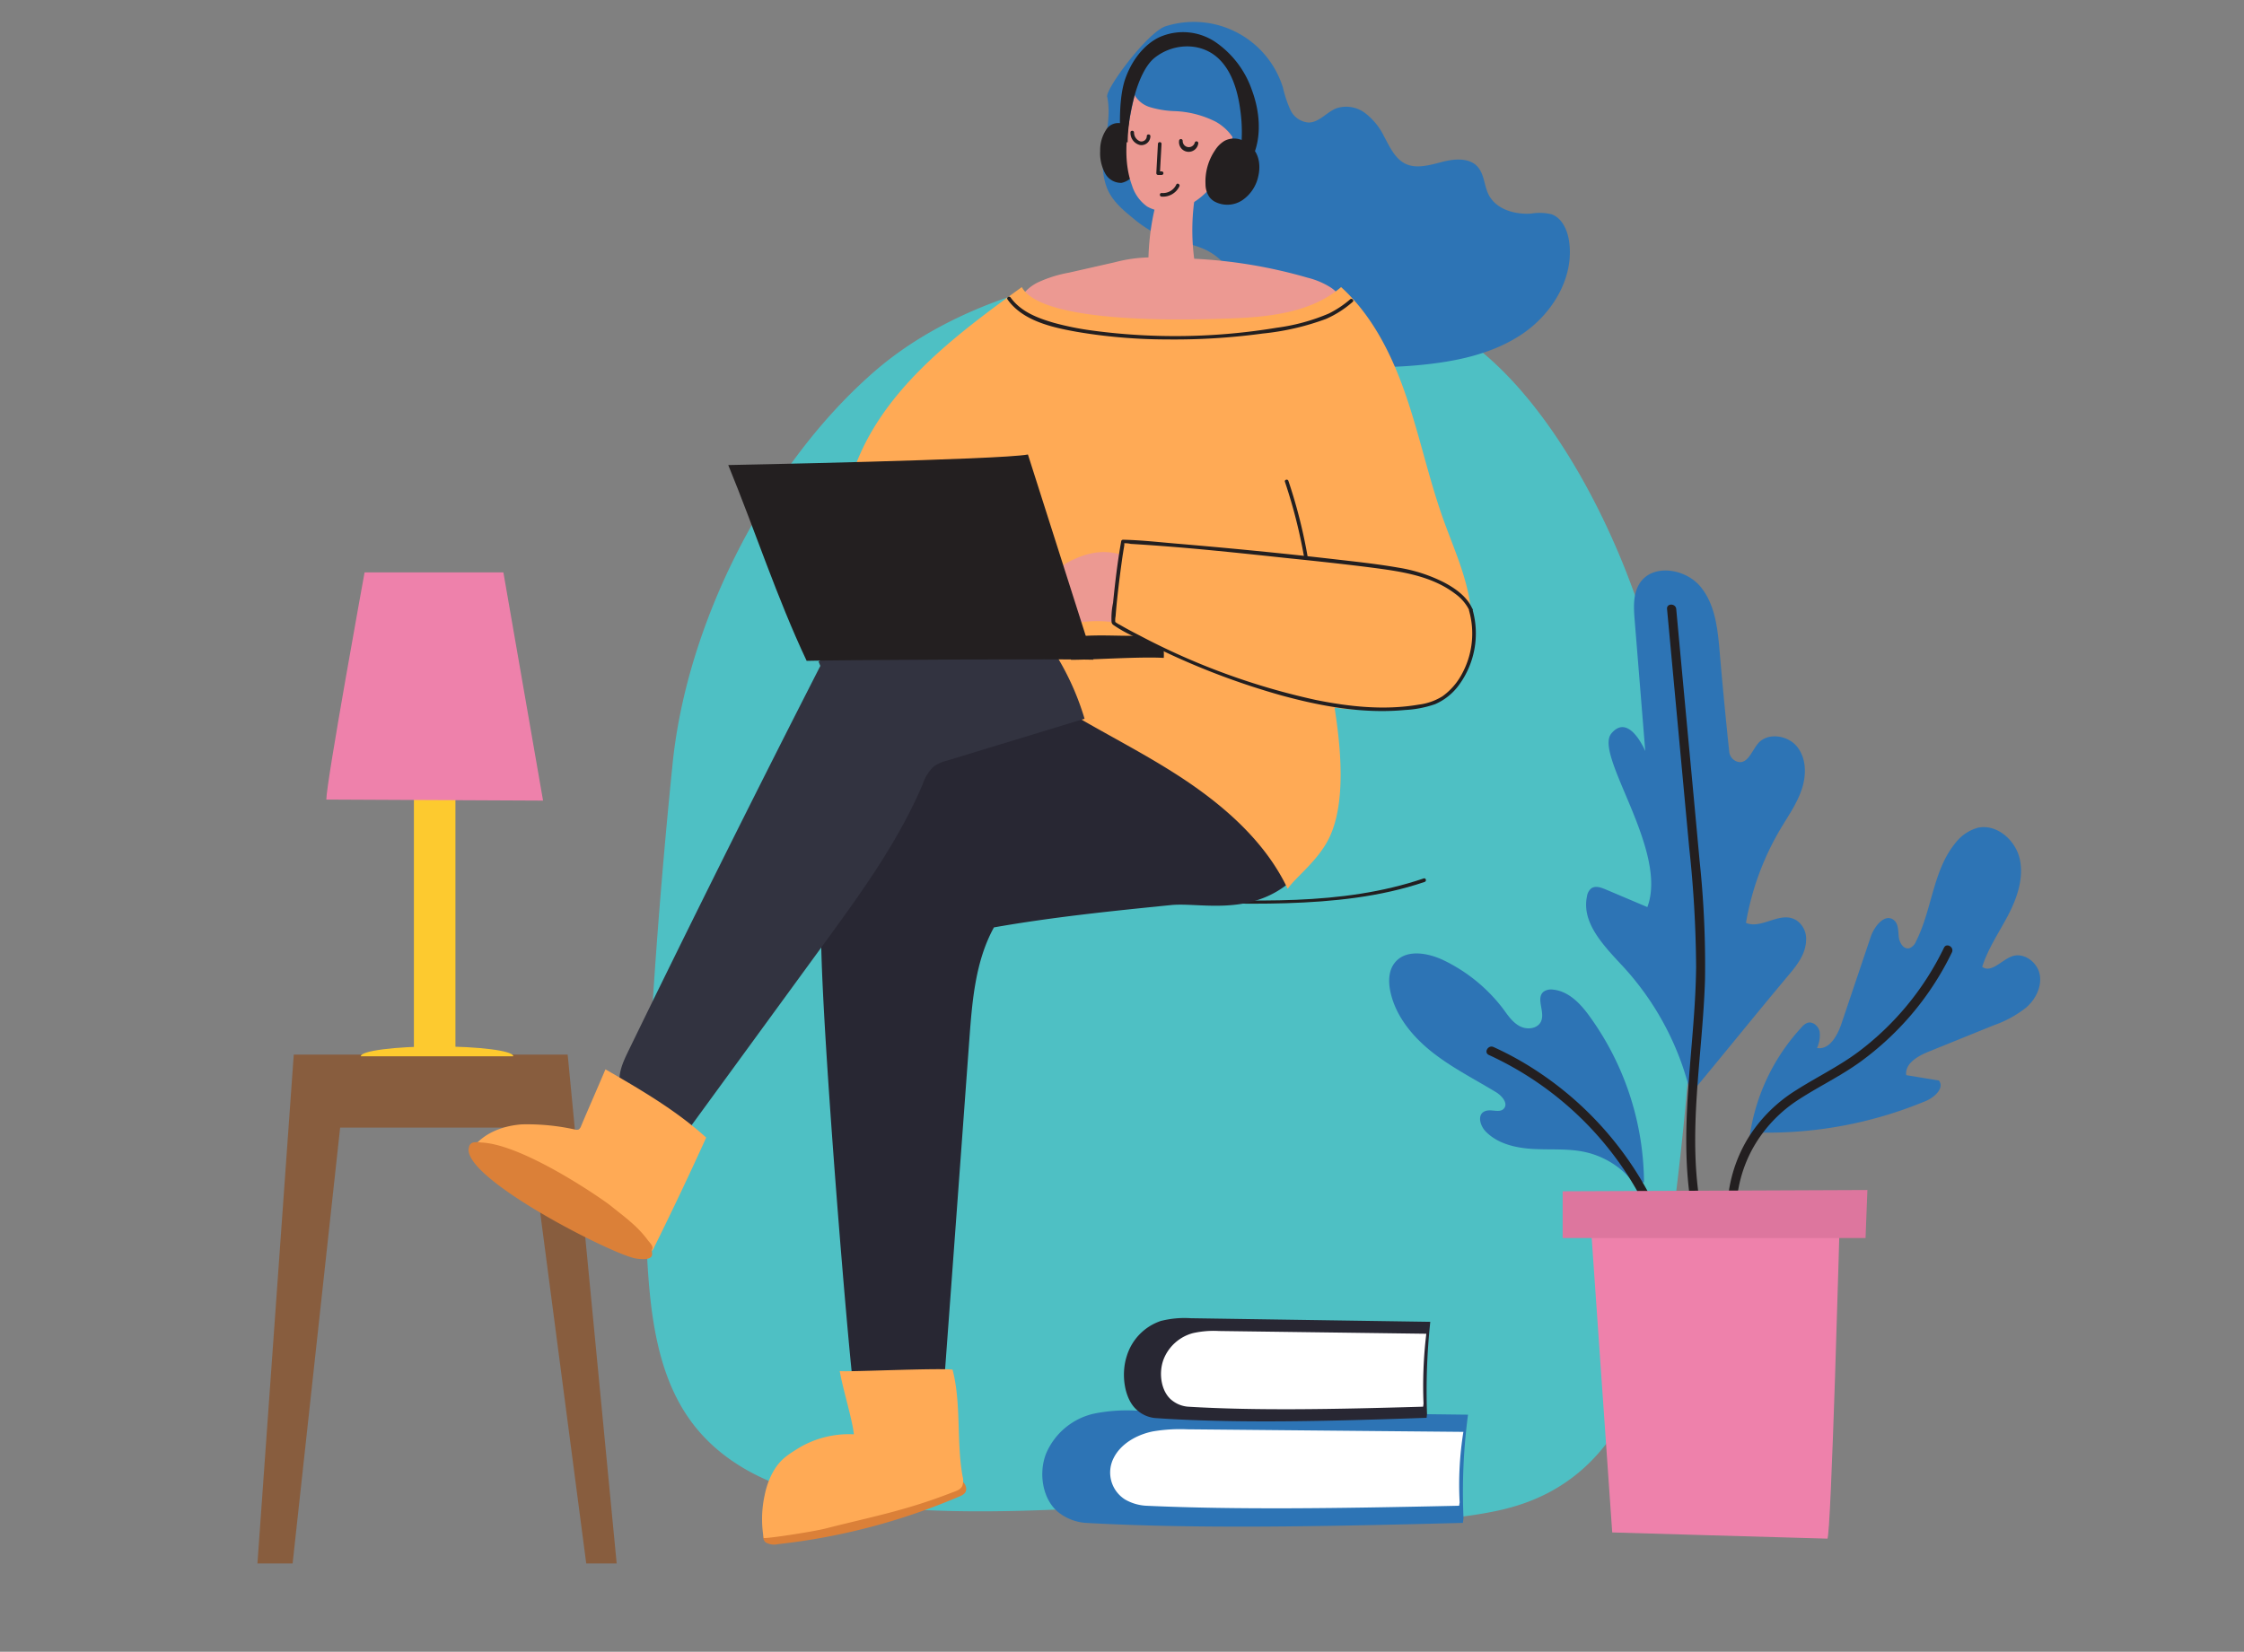 <svg xmlns="http://www.w3.org/2000/svg" viewBox="0 0 474 349"><rect x="0" y="0" width="474" height="349" fill="#808080" stroke="none"/><defs><style>.cls-1{fill:none;}.cls-2{fill:#885d3e;}.cls-3{fill:#fdca2f;}.cls-4{fill:#ee81ab;}.cls-5{fill:#4ec0c4;}.cls-6{fill:#231f20;}.cls-7{fill:#2d74b5;}.cls-8{fill:#282733;}.cls-9{fill:#ec9992;}.cls-10{fill:#fa5;}.cls-11{fill:#323340;}.cls-12{fill:#db8038;}.cls-13{fill:#fff;}.cls-14{fill:#dd769e;}</style></defs><g id="Layer_2" data-name="Layer 2"><g id="Layer_8" data-name="Layer 8"><rect class="cls-1" width="474" height="349"/><polygon class="cls-2" points="61.81 330.34 54.38 330.34 62.05 222.83 119.91 222.83 130.26 330.34 123.83 330.34 111.75 238.25 71.85 238.25 61.81 330.34"/><rect class="cls-3" x="87.43" y="133.56" width="8.77" height="89.28"/><path class="cls-3" d="M108.42,223.18H76.21c0-1.15,7.21-2.08,16.11-2.08S108.42,222,108.42,223.18Z"/><path class="cls-4" d="M68.93,168.94c0-3.61,8.08-48,8.08-48h29.32l8.38,48.22Z"/><path class="cls-5" d="M142,162.13c2.84-30.46,20.14-64.09,42.8-83.72,16.49-14.29,40.67-21,62.13-21.95,16.35-.68,41.18,4.33,56.05,11.38,19,9,33.37,34.29,41,54.23,20.16,52.64,14.36,98.79,6.83,154.92a64.22,64.22,0,0,1-7.54,21.89c-7.75,14.39-19.17,18.7-27.29,20.39-26.07,5.42-47.61-2.88-74.16-1.31-18,1.07-36.1,2.13-54.08.62-15.51-1.3-32.28-5.38-41.72-18.19-7.27-9.86-8.71-23-9.36-35.36C134.84,230.24,142,162.13,142,162.13Z"/><path class="cls-6" d="M148.84,192c21.15-.54,42.3-1.14,63.44-1.61,10.25-.22,20.49-.23,30.73.07,9.55.28,19.1.67,28.65.38,9.88-.31,19.88-1.31,29.28-4.5.46-.16.26-.89-.2-.74-17.37,5.91-36.49,4.75-54.54,4.2-20.62-.63-41.19,0-61.79.54l-35.57.9c-.48,0-.49.78,0,.76Z"/><path class="cls-7" d="M233.91,20.55c-.83-1.23,8.42-13.73,12.3-15A19.72,19.72,0,0,1,271,18.52a25.21,25.21,0,0,0,1.56,4.68,4.65,4.65,0,0,0,3.85,2.69c2.23,0,3.8-2.19,5.86-3a6.6,6.6,0,0,1,6.08,1,13.74,13.74,0,0,1,4,4.92c1.21,2.22,2.32,4.78,4.62,5.84s5.16.21,7.7-.45,5.66-.92,7.42,1c1.44,1.59,1.39,4,2.35,5.93,1.58,3.12,5.54,4.24,9,4a10.73,10.73,0,0,1,4.27.14c2.24.78,3.36,3.3,3.72,5.65,1.15,7.63-3.45,15.28-9.83,19.61s-14.24,5.9-21.92,6.62c-6.05.56-12.21.64-18.12-.76S270,72,266.27,67.2s-5.63-11.06-10.81-14c-3.26-1.87-7.24-2-10.68-3.53A26,26,0,0,1,239.21,46c-2.19-1.77-4.4-3.71-5.4-6.33-2.47-6.43,1.36-12.31.1-19.08"/><path class="cls-6" d="M237.13,26.15a3,3,0,0,0-3.54,1.36,7.86,7.86,0,0,0-1.2,4.4,8.94,8.94,0,0,0,1,4.63,3.83,3.83,0,0,0,3.49,2.1,4.22,4.22,0,0,0,3-2.41A11.6,11.6,0,0,0,241,32a8.33,8.33,0,0,0-.62-4.72c-.75-1.36-2.44-2.08-3.54-1.11"/><path class="cls-8" d="M280.79,174.09c-9,22.24-25.42,16.33-33.4,17.14-12.52,1.26-25,2.53-37.44,4.72-3.92,7.12-4.59,15.51-5.19,23.61q-2.62,35.79-5.26,71.57c-4.4,2.22-14.61.07-19.51-.45-2-19.08-7.83-92.55-6.29-97.47a38,38,0,0,1,4.5-8.73q5.18-8.21,10.37-16.4c2.21-3.49,4.54-7.09,8-9.33,3-1.93,6.58-2.67,10.08-3.38,5.62-1.13,24.44-4.28,30.06-5.42"/><path class="cls-9" d="M239.92,19.05c-1.58,6.63-3.14,13.72-.81,20.12a8.63,8.63,0,0,0,3.19,4.46,7.62,7.62,0,0,0,5.31.85c4.17-.68,7.73-3.67,9.86-7.33A28.66,28.66,0,0,0,260.82,25c.35-4.25-.06-9.15-3.41-11.78a12.26,12.26,0,0,0-6.63-2.13c-2.28-.18-4.71-.11-6.62,1.13-2.51,1.62-3.48,4.81-3.73,7.78"/><path class="cls-9" d="M244.05,43.5a52,52,0,0,0-1.46,10.89,30.29,30.29,0,0,0-7,1l-9.8,2.22a27,27,0,0,0-6.43,2,9.09,9.09,0,0,0-4.56,4.78c1.12,3.38,5.31,4.46,8.85,4.88,11.2,1.33,22.5,1.38,33.77,1.43a72.33,72.33,0,0,0,14.64-.94,35.83,35.83,0,0,0,11.84-4.69,6.23,6.23,0,0,0-2.82-4.33,16.47,16.47,0,0,0-4.9-2.07,103.78,103.78,0,0,0-23.93-4,46.49,46.49,0,0,1,.36-14.37,22.53,22.53,0,0,1-9,2.64"/><path class="cls-7" d="M242.29,11.05a9.13,9.13,0,0,0-3.21,5.81,5.67,5.67,0,0,0,.11,2.21,5.67,5.67,0,0,0,3.69,3.56,20.29,20.29,0,0,0,5.26.85,20.94,20.94,0,0,1,8.72,2.27c2.63,1.5,4.75,4.19,4.83,7.22,3.1-4.17,2.64-10,1.15-15-.81-2.73-2-5.5-4.22-7.26a12.31,12.31,0,0,0-4.81-2.14c-4-1-8.88-.63-11.55,2.56"/><path class="cls-6" d="M264.32,31.27a4.34,4.34,0,0,0-5.68-1.5,6.14,6.14,0,0,0-2,2,11.72,11.72,0,0,0-2,7.15,4.79,4.79,0,0,0,.85,2.75,3.68,3.68,0,0,0,1,.88,5.73,5.73,0,0,0,5.93-.25,8.17,8.17,0,0,0,3.37-5.08c.5-2.13.21-4.61-1.39-6.1"/><path class="cls-6" d="M236.73,30.06c-.28-4-.34-9.79,1-13.52s3.83-7.07,7.16-8.68a12.26,12.26,0,0,1,11.81,1,20.38,20.38,0,0,1,7.76,10.23c1.63,4.41,2.09,9.58.23,13.88a5.56,5.56,0,0,0-2.7-.44,33,33,0,0,0,0-9.25c-.55-4.2-1.88-8.55-4.89-11.17-3.7-3.23-9.35-2.95-13.18.08s-5.71,12.66-5.72,17.87c0,0-1,0-1.46,0"/><path class="cls-10" d="M215.85,60.65c-14.37,10.4-29.51,21.81-35.46,38.51a20.59,20.59,0,0,0-1.41,9.41c.75,5.86,5.23,10.47,9.6,14.44a231.84,231.84,0,0,0,39.07,28.58c8.4,4.88,17.12,9.24,25,14.84S267.85,179,272,187.81c1.53-2.35,6.45-5.93,8.8-10.84,3.59-7.52,2.39-19.23,1.1-27.47a45.65,45.65,0,0,0,13.71-.07c4.51-.88,8.91-3,11.7-6.67,3.53-4.58,4.07-10.87,3-16.56s-3.48-11-5.43-16.44c-3.05-8.53-4.92-17.44-7.84-26s-7.05-17-13.76-23.1c-6.37,5.47-15.4,6.35-23.8,6.64-7.05.25-39.27,1.4-43.64-6.63"/><path class="cls-6" d="M226.26,139.41c4.69,0,14.69-.7,19.56-.4a10,10,0,0,0-.75-4.56.74.74,0,0,0-.27-.38.8.8,0,0,0-.57-.06c-5.95.8-11-.22-18,.59.85,1.64-.5,3,0,4.81"/><path class="cls-11" d="M173.28,140.7q-20.7,40.53-40.6,81.47c-1.08,2.24-2.2,4.69-1.71,7.13.46,2.28,2.23,4,4,5.51a39.15,39.15,0,0,0,7.63,4.79,1.69,1.69,0,0,0,2.6-.64L174,199.48c7.83-10.74,15.73-21.59,20.92-33.83a8.8,8.8,0,0,1,2.32-3.7,8.5,8.5,0,0,1,2.8-1.24l29.05-8.85A56.71,56.71,0,0,0,216,129.17a11.44,11.44,0,0,0-3.7-2.87c-2.5-1.06-5.37-.43-8,.3a134,134,0,0,0-31.4,13.16"/><path class="cls-6" d="M271.42,101.81a109.48,109.48,0,0,1,4.12,16.34c.08.48.81.28.73-.2a108.28,108.28,0,0,0-4.12-16.34c-.15-.46-.89-.26-.73.2Z"/><path class="cls-9" d="M236.75,117.17a12.72,12.72,0,0,0-5.52-.38,15.87,15.87,0,0,0-4.15,1.29,13.37,13.37,0,0,0-5.09,3.68,7.42,7.42,0,0,0-1.66,5.92,5.17,5.17,0,0,0,4.22,4.17,10.52,10.52,0,0,0,2.9-.26,26.68,26.68,0,0,1,9.09.09c-.49-5,1.71-9.83,1.57-14.8"/><path class="cls-10" d="M127.89,225.94c-1.56,3.7-3.59,8.28-5.15,12a1.36,1.36,0,0,1-.52.71,1.32,1.32,0,0,1-.81,0,46.7,46.7,0,0,0-11.16-1.08c-3.74.26-7.56,1.62-10,4.46q7.55,5.28,15.19,10.42c2,1.32,4,2.64,6.06,3.78,2.67,1.46,5.5,2.62,8.06,4.26,2.23,1.44,4.29,3.26,6.84,4a1.51,1.51,0,0,0,.89.07,1.73,1.73,0,0,0,.88-1q5.7-11.52,11-23.2c-6.37-5.78-13.87-10.13-21.32-14.44"/><path class="cls-12" d="M99,242.64c-1,6.57,30.78,22.63,35.37,23.28s3.09-1.47,3.33-1.85c.46-.72-.43-1.44-.93-2.12-2.25-3.05-5.21-5.1-7.88-7.27-1.39-1.13-18.41-13-27.34-13.28a4.35,4.35,0,0,0-1.61,0,1.21,1.21,0,0,0-.89,1.19"/><path class="cls-7" d="M309.14,320.8a124.16,124.16,0,0,1,.95-21.89l-70.27-.86a34.81,34.81,0,0,0-8.83.66,14.44,14.44,0,0,0-10,8.36c-1.76,4.39-.68,10.23,3,12.78a10.49,10.49,0,0,0,5.33,1.92c23,1.29,49.58.8,79.69,0"/><path class="cls-13" d="M308.32,317.45a70.26,70.26,0,0,1,.79-14.91L250.82,302a34.45,34.45,0,0,0-7.33.45c-3.51.72-6.84,2.7-8.29,5.69a6.73,6.73,0,0,0,2.48,8.71,10,10,0,0,0,4.42,1.3c19,.88,41.14.55,66.11,0"/><path class="cls-8" d="M301.43,298.76a137.46,137.46,0,0,1,.69-19.47l-50.57-.76a20.36,20.36,0,0,0-6.36.58,11.3,11.3,0,0,0-7.19,7.44c-1.26,3.9-.48,9.1,2.15,11.37a6.67,6.67,0,0,0,3.84,1.7c16.52,1.15,35.68.72,57.35-.05"/><path class="cls-13" d="M300.69,296.57a92.11,92.11,0,0,1,.59-14.76l-43.79-.58a20,20,0,0,0-5.51.45,9.2,9.2,0,0,0-6.23,5.63c-1.09,3-.42,6.9,1.87,8.62a6.18,6.18,0,0,0,3.32,1.29c14.31.87,30.9.55,49.67,0"/><path class="cls-7" d="M357.1,231.09A60.14,60.14,0,0,0,343,204.39c-4-4.33-9-9.25-7.78-15a2.64,2.64,0,0,1,.9-1.68c.86-.61,2-.21,3,.2l8.85,3.75c4.51-12-11.34-32.15-7.61-36.67s7.17,3.71,7.17,3.71L345.29,131c-.22-2.69-.38-5.62,1.13-7.86,2.77-4.08,9.58-3,12.74.78s3.68,9,4.1,14q.9,10.44,2,20.87a2.47,2.47,0,0,0,1.92,2.2c2,.41,2.85-2.31,4.14-3.86,2-2.43,6.28-1.83,8.27.63s2,6,1,9-2.85,5.62-4.47,8.33A58.17,58.17,0,0,0,368.8,195c3.39,1.43,7.32-2.7,10.71-.51a4.7,4.7,0,0,1,2,3.93c0,3.1-1.92,5.5-3.81,7.74-7.18,8.57-13.44,16.38-20.62,25"/><path class="cls-4" d="M340.55,323.79l-4.63-66.42h52.7s-1.83,67.74-2.63,67.73C381.66,325,340.55,323.79,340.55,323.79Z"/><path class="cls-6" d="M359.31,255.54c-3-16.11.36-32.44.84-48.61A208.73,208.73,0,0,0,359,181.81q-1.14-12.45-2.31-24.91-1.32-14.11-2.62-28.22c-.12-1.23-2.06-1.25-1.94,0l4.68,50.44a246.13,246.13,0,0,1,1.46,25.17c-.08,8.21-1,16.37-1.58,24.56-.66,9.07-.9,18.22.76,27.21.23,1.22,2.1.7,1.87-.52Z"/><path class="cls-7" d="M344.85,249.61a17.89,17.89,0,0,0-9.94-6.17c-3.59-.81-7.32-.47-11-.67s-7.56-1.07-10.11-3.72c-1.11-1.15-1.76-3.33-.38-4.14s3.26.43,4.24-.67-.4-2.71-1.67-3.48c-4.51-2.74-9.26-5.13-13.41-8.4s-7.74-7.58-8.87-12.74c-.46-2.09-.45-4.45.86-6.14,2.3-3,7-2.2,10.39-.57a34.71,34.71,0,0,1,12.59,10.31c1,1.37,2,2.87,3.56,3.65s3.77.47,4.43-1.12c.84-2-1.16-4.84.51-6.21a2.75,2.75,0,0,1,2-.44c3.31.32,5.84,3,7.79,5.74a60.41,60.41,0,0,1,11.42,35"/><path class="cls-7" d="M369.6,240a42.81,42.81,0,0,1,11-23,3,3,0,0,1,1.12-.86c1.12-.42,2.36.61,2.63,1.78a6.33,6.33,0,0,1-.55,3.51c2.6.47,4.3-2.58,5.15-5.08l6.21-18.43c.76-2.24,3-5,4.86-3.53,1,.79.92,2.26,1.05,3.52s1,2.75,2.25,2.44a2.51,2.51,0,0,0,1.39-1.43c3.4-6.66,3.55-14.92,8.27-20.72a9,9,0,0,1,4.76-3.29c4-.91,8,2.59,8.89,6.58s-.52,8.16-2.41,11.8-4.27,7.06-5.52,11c1.91,1.38,4.06-1.41,6.27-2.22,2.49-.91,5.36,1.2,5.87,3.79s-.85,5.28-2.82,7a23.35,23.35,0,0,1-6.93,3.79l-13.84,5.61c-2.24.92-4.91,2.5-4.6,4.91l6.89,1.13c1.26,1.55-.89,3.56-2.73,4.32a86.85,86.85,0,0,1-36.08,6.66"/><path class="cls-6" d="M350.09,255.78a71.2,71.2,0,0,0-25-29.19,66.92,66.92,0,0,0-9.61-5.36c-1.13-.52-2.11,1.15-1,1.67a69.37,69.37,0,0,1,28.71,24.46,70.33,70.33,0,0,1,5.26,9.4c.52,1.13,2.19.15,1.67-1Z"/><path class="cls-6" d="M366.76,255.86a28,28,0,0,1,3.55-13.35,29.13,29.13,0,0,1,9.84-10.32c4.23-2.73,8.79-4.91,12.87-7.88a62.67,62.67,0,0,0,10.48-9.65,61.79,61.79,0,0,0,8.8-13.42c.54-1.12-1.13-2.1-1.67-1a60.19,60.19,0,0,1-18.2,22.09c-4.12,3.05-8.72,5.27-13,8a31.42,31.42,0,0,0-10.23,10.22,30.22,30.22,0,0,0-4.35,15.26,1,1,0,0,0,1.94,0Z"/><polygon class="cls-14" points="394.45 251.44 394.06 261.59 330.08 261.59 330.08 251.71 394.45 251.44"/><path class="cls-12" d="M161.77,323.77c-.81.32-.69,1.64,0,2.15a3.65,3.65,0,0,0,2.55.35,134.82,134.82,0,0,0,38.4-10.11,2.78,2.78,0,0,0,1.06-.67c.71-.84.11-2.25-.87-2.74a5.39,5.39,0,0,0-3.26-.15c-9.32,1.59-18.34,4.6-27.31,7.59l-10.3,3.45"/><path class="cls-10" d="M177.37,289.67c.72,4.08,2.59,9.9,3,13.39a20.64,20.64,0,0,0-11.35,2.71c-2.88,1.76-4.44,2.74-6,5.73a17.23,17.23,0,0,0-1.49,4.37,23.52,23.52,0,0,0-.22,9.08c0,.25,9.89-1.19,13.12-2,9.66-2.46,16.8-3.75,26.59-7.56.84-.32,1.81-.58,2.22-1.37a3.33,3.33,0,0,0,.08-2.12c-1.32-7.34-.23-15.3-2.11-22.51-3.54-.38-22.71.56-23.89.29"/><path class="cls-10" d="M310.68,128.8c-1.43-3.43-6.81-6.83-14.43-8.32-9.9-1.93-53.94-6-59-6.06a168,168,0,0,0-2,17.08c.16.59,40.71,23.23,66.54,17.26,6.41-1.49,11.59-10.93,8.95-20"/><path class="cls-6" d="M311,128.61c-1.14-2.59-3.68-4.36-6.11-5.62a32.87,32.87,0,0,0-9.56-3.06c-4.2-.73-8.44-1.2-12.67-1.68-11.49-1.33-23-2.44-34.53-3.42-3.63-.31-7.28-.72-10.92-.79a.38.38,0,0,0-.37.28c-.78,4.32-1.29,8.7-1.73,13.07a15.51,15.51,0,0,0-.32,4,.89.89,0,0,0,.45.7,26.19,26.19,0,0,0,4,2.26c2.67,1.4,5.39,2.71,8.14,4a156.2,156.2,0,0,0,23.31,8.59c8.43,2.31,17.37,3.92,26.13,3.07a22.63,22.63,0,0,0,6.33-1.23,12.27,12.27,0,0,0,5.09-4.13,18.44,18.44,0,0,0,2.8-15.86.38.38,0,0,0-.74.2,17.81,17.81,0,0,1-1.61,13.61,13.69,13.69,0,0,1-4,4.52,12.32,12.32,0,0,1-5,1.76c-7.21,1.24-14.7.45-21.81-1a146.26,146.26,0,0,1-37.09-13.57c-1.44-.74-2.87-1.49-4.27-2.31a4.37,4.37,0,0,1-.94-.59c-.11-.13.07.18,0,0a4.5,4.5,0,0,1,.07-1.21c.25-3.31.65-6.62,1.08-9.92.14-1,.27-2,.42-3,.07-.41.13-.83.2-1.25,0-.08.32-1.45,0-1.18.22-.16,1.24,0,1.5.07,11,.65,22,1.82,33,3,5.94.61,11.89,1.24,17.81,2,6.12.8,12.66,1.68,17.71,5.53a9.45,9.45,0,0,1,3.05,3.62c.2.44.85.06.66-.39Z"/><path class="cls-6" d="M153.83,98.26c5.76,14.08,10.26,28,16.56,41.37,8.47-.22,55.58-.44,60.56-.24q-6.9-21.67-13.82-43.36c-5.63,1.12-63.3,2.23-63.3,2.23"/><path class="cls-6" d="M238.79,28a2.63,2.63,0,0,0,2,2.64A1.9,1.9,0,0,0,243,28.77c0-.48-.79-.48-.76,0a1.14,1.14,0,0,1-1.45,1.08A2,2,0,0,1,239.54,28c0-.49-.78-.49-.75,0Z"/><path class="cls-6" d="M249.06,29.76a2,2,0,0,0,4.05.55.38.38,0,0,0-.73-.2,1.3,1.3,0,0,1-2.56-.35.38.38,0,0,0-.76,0Z"/><path class="cls-6" d="M244.59,30.4c-.11,2.06-.23,4.13-.34,6.19a.38.38,0,0,0,.38.38l.74,0a.38.38,0,0,0,0-.76l-.74,0,.38.38c.11-2.06.23-4.13.34-6.19,0-.49-.73-.49-.76,0Z"/><path class="cls-6" d="M245.36,41.54a3.84,3.84,0,0,0,3.76-2.16c.21-.44-.44-.83-.65-.38a3.12,3.12,0,0,1-3.11,1.78c-.48,0-.48.72,0,.76Z"/><path class="cls-6" d="M212.82,63.27c3.21,4.55,9.45,5.91,14.62,6.84a114.6,114.6,0,0,0,19,1.61,139.26,139.26,0,0,0,20.31-1.25,53.82,53.82,0,0,0,13.33-3.08,21.65,21.65,0,0,0,5.64-3.6c.38-.31-.16-.85-.53-.54a21.55,21.55,0,0,1-4.51,3,42,42,0,0,1-11,3,131.49,131.49,0,0,1-38.76.62,61.12,61.12,0,0,1-8.27-1.65c-3.44-1-7-2.33-9.18-5.36-.28-.4-.94,0-.66.38Z"/></g></g></svg>